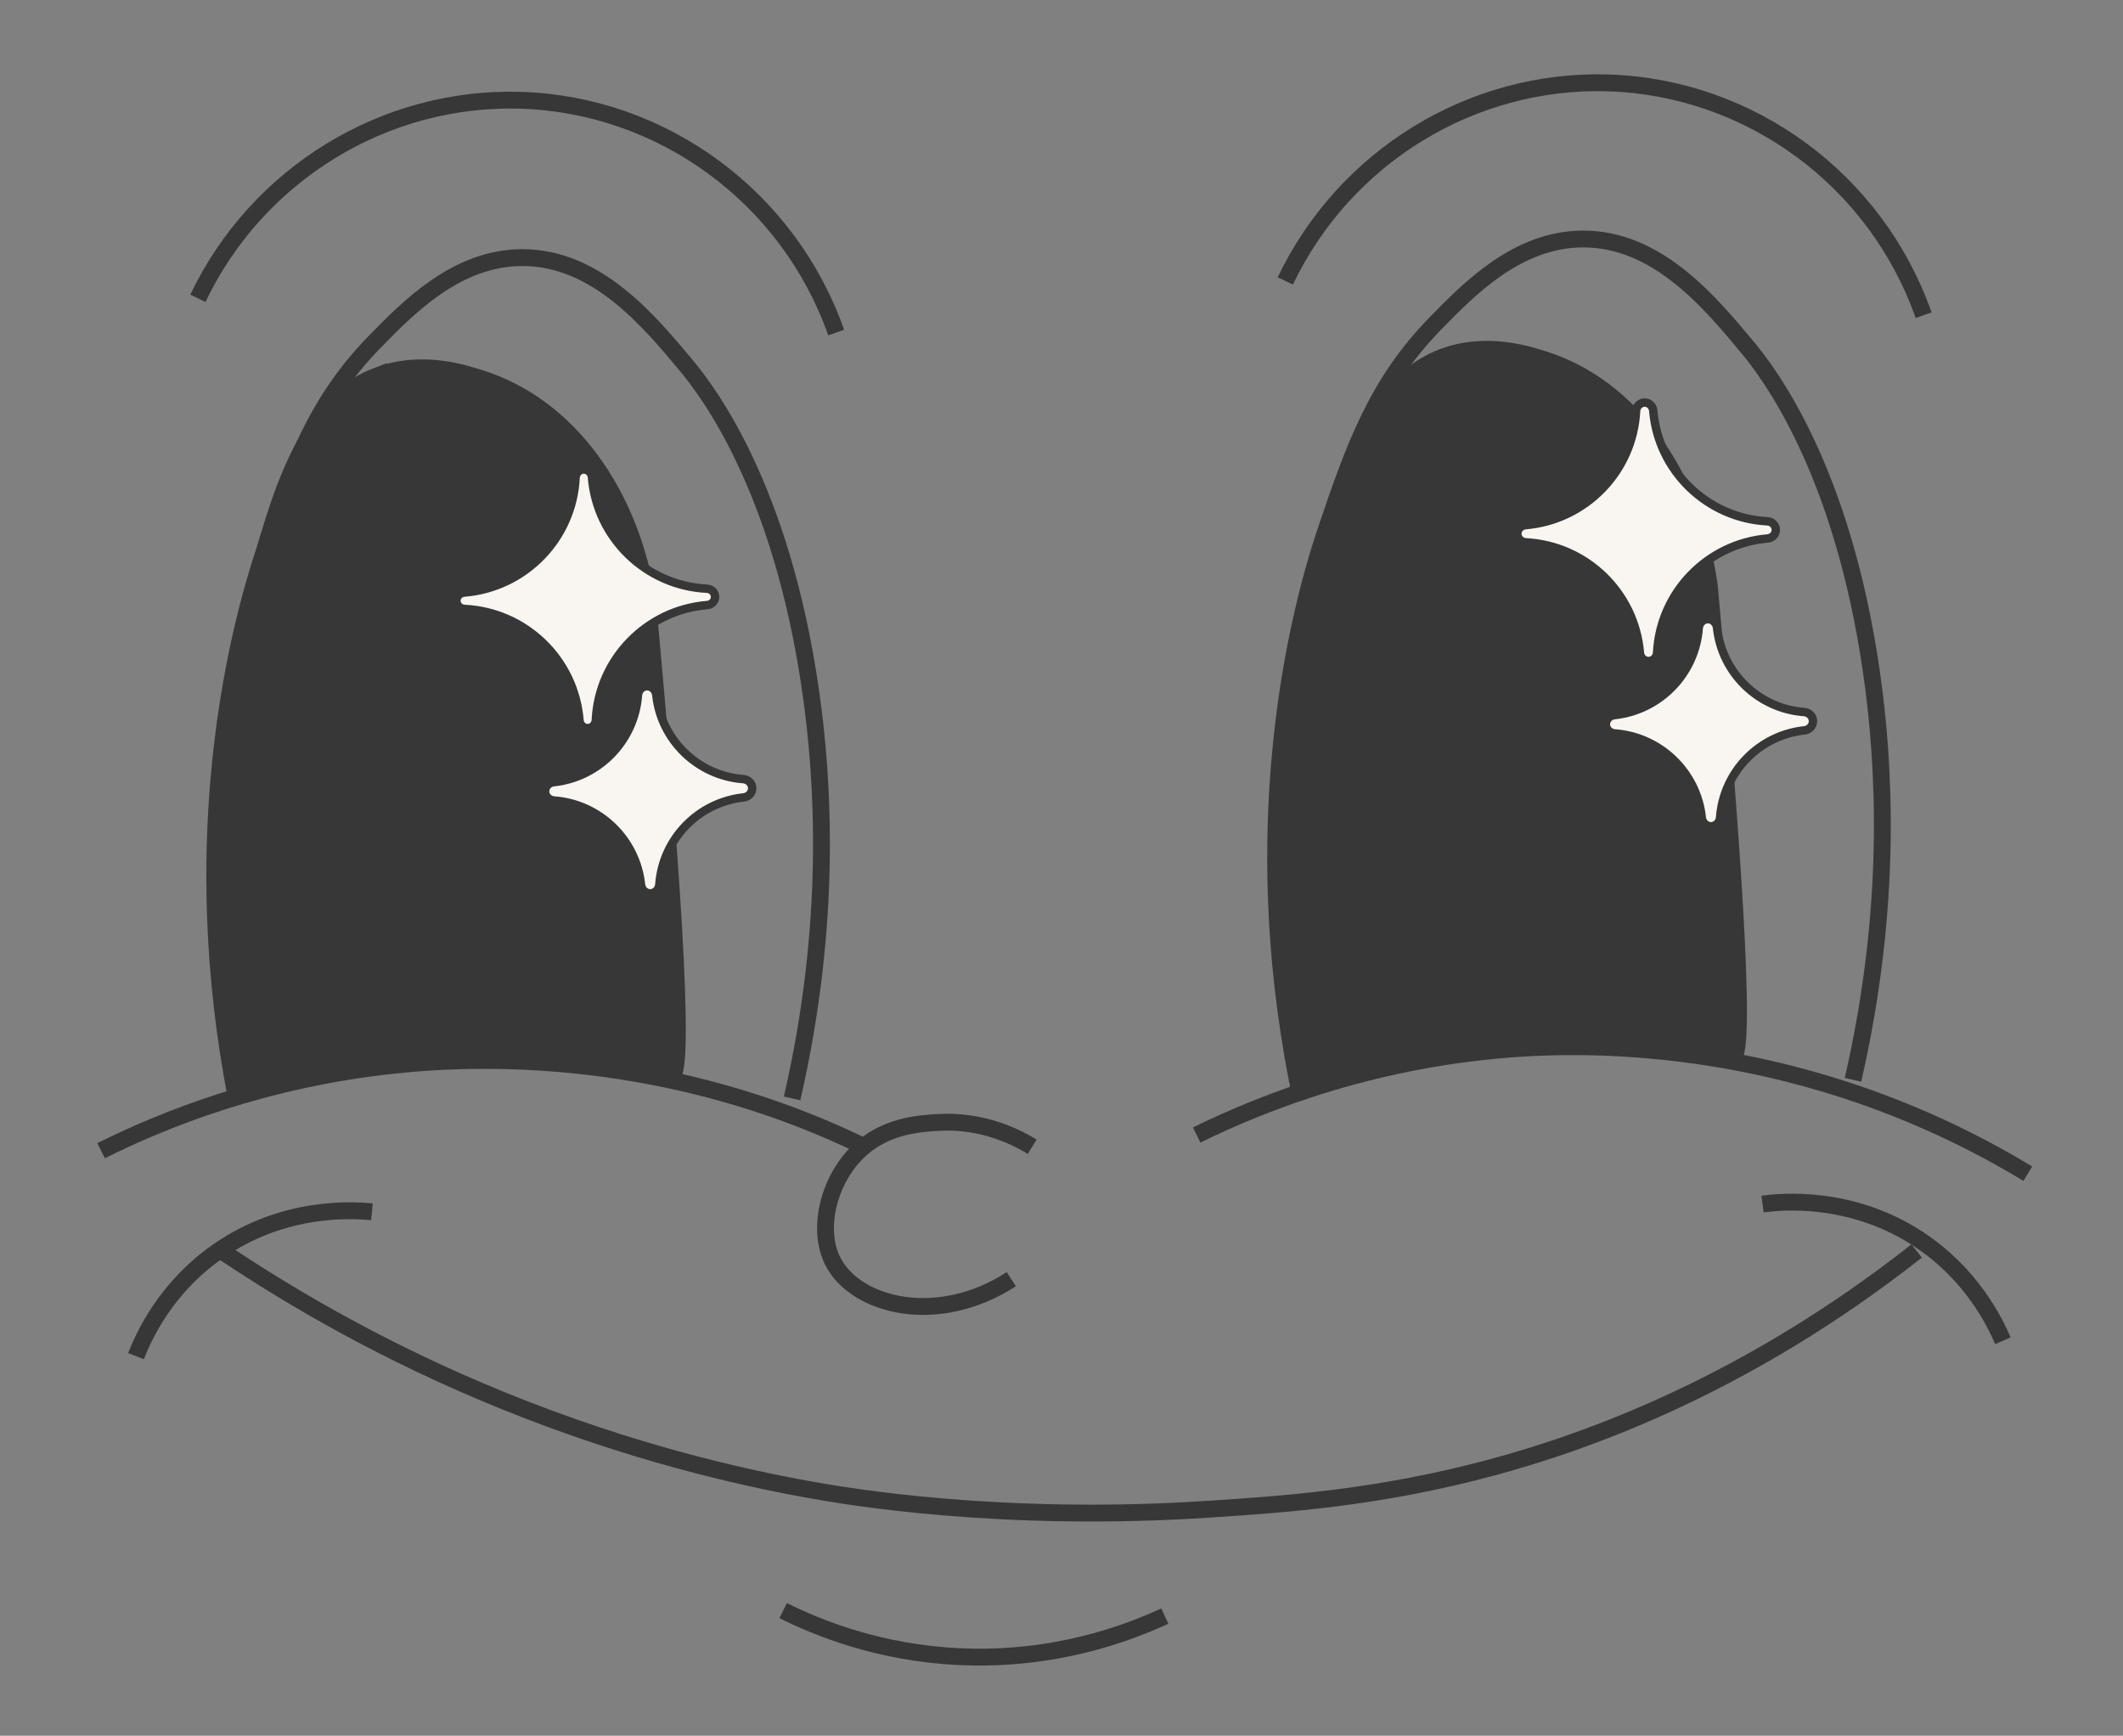 <?xml version="1.0" encoding="UTF-8"?> <svg xmlns="http://www.w3.org/2000/svg" width="126" height="103" viewBox="0 0 126 103" fill="none"><rect x="0" y="0" width="126" height="103" fill="#808080" stroke="none"/><path d="M114.167 18.705C111.344 10.681 103.882 5.19 95.46 4.919C87.364 4.666 79.811 9.288 76.283 16.669" stroke="#373737" stroke-miterlimit="10"></path><path d="M49.627 19.736C46.805 11.713 39.343 6.222 30.921 5.951C22.825 5.697 15.272 10.32 11.744 17.701" stroke="#373737" stroke-miterlimit="10"></path><path d="M120.35 69.65C117.147 67.705 112.362 65.281 106.175 63.716C98.984 61.898 93.095 62.033 90.309 62.205C81.797 62.748 75.139 65.335 71.023 67.352" stroke="#373737" stroke-miterlimit="10"></path><path d="M77.012 64.168C75.474 56.335 75.564 49.786 75.944 45.281C76.523 38.424 77.998 33.495 78.803 31.152C80.377 26.538 81.715 22.739 85.216 19.166C87.233 17.104 90.074 14.2 93.936 14.182C98.369 14.164 101.507 17.963 103.724 20.622C104.954 22.106 109.332 27.796 111.069 39.872C111.829 45.127 112.38 53.639 109.974 64.078" stroke="#373737" stroke-miterlimit="10"></path><path d="M85.694 21.165C88.281 20.215 90.778 21.066 91.637 21.337C96.757 22.956 100.511 28.158 101.452 34.788C102.691 48.565 103.758 62.649 102.827 62.766C102.356 62.83 101.09 61.979 101.515 62.197C100.267 62.097 98.44 61.943 96.07 61.681C95.789 61.654 95.844 61.654 95.744 61.645C91.99 61.256 89.032 61.645 86.915 61.925C86.807 61.943 86.635 61.961 86.427 61.989C83.966 62.341 80.81 62.965 77.028 64.159C77.028 64.159 76.359 57.276 76.187 54.761C75.518 45.29 77.49 37.574 78.241 34.716C80.05 27.877 81.488 22.703 85.712 21.156L85.694 21.165Z" fill="#373737" stroke="#373737" stroke-miterlimit="10"></path><path d="M113.752 74.236C103.702 82.151 94.331 85.516 88.578 87.072C81.839 88.89 76.267 89.261 71.753 89.559C59.397 90.374 50.197 88.791 48.062 88.402C43.874 87.651 37.343 86.167 29.754 83.074C22.979 80.315 17.479 77.131 13.264 74.308" stroke="#373737" stroke-miterlimit="10"></path><path d="M22.075 71.911C20.953 71.803 16.837 71.522 12.912 74.272C9.818 76.434 8.525 79.311 8.072 80.478" stroke="#373737" stroke-miterlimit="10"></path><path d="M104.607 71.45C105.72 71.305 109.827 70.898 113.834 73.513C116.991 75.575 118.375 78.406 118.872 79.564" stroke="#373737" stroke-miterlimit="10"></path><path d="M69.131 95.901C66.96 96.905 62.591 98.578 56.91 98.307C52.161 98.081 48.525 96.597 46.48 95.575" stroke="#373737" stroke-miterlimit="10"></path><path d="M61.262 68.049C60.429 67.542 58.367 66.43 55.617 66.611C54.504 66.683 52.469 66.809 50.877 68.392C49.167 70.084 48.453 72.979 49.448 74.887C50.814 77.501 55.635 78.75 60.022 75.909" stroke="#373737" stroke-miterlimit="10"></path><path d="M51.102 67.959C48.108 66.511 43.648 64.739 37.94 63.734C31.31 62.559 25.937 62.938 23.404 63.21C15.652 64.033 9.682 66.448 6 68.284" stroke="#373737" stroke-miterlimit="10"></path><path d="M14.049 65.272C12.511 57.439 12.601 50.89 12.981 46.385C13.56 39.528 15.035 34.599 15.84 32.256C17.414 27.642 18.753 23.843 22.253 20.27C24.27 18.208 27.111 15.304 30.973 15.286C35.406 15.268 38.544 19.067 40.761 21.727C41.991 23.21 46.369 28.9 48.106 40.976C48.866 46.231 49.417 54.743 47.011 65.182" stroke="#373737" stroke-miterlimit="10"></path><path d="M22.464 22.278C25.132 21.283 27.701 22.206 28.497 22.45C33.689 24.069 37.507 29.271 38.456 35.892C39.714 49.669 40.79 63.753 39.84 63.87C39.361 63.934 38.077 63.084 38.511 63.3C37.244 63.201 35.381 63.047 32.975 62.785C32.694 62.758 32.74 62.758 32.64 62.749C28.832 62.369 25.82 62.749 23.676 63.029C23.631 63.029 23.459 63.056 23.178 63.093C20.537 63.463 17.534 63.997 14.232 64.784C14.232 64.703 12.821 55.974 13.228 47.118C13.508 41.057 14.558 36.842 15.037 35.087C16.584 29.415 18.086 23.889 22.464 22.269V22.278Z" fill="#373737" stroke="#373737" stroke-miterlimit="10"></path><path d="M44.133 47.321C44.419 47.29 44.649 47.056 44.644 46.769V46.769C44.639 46.482 44.402 46.256 44.115 46.234C41.415 46.034 39.236 43.919 38.949 41.233C38.919 40.947 38.685 40.717 38.397 40.722V40.722C38.11 40.727 37.884 40.965 37.863 41.251C37.663 43.951 35.547 46.13 32.862 46.417C32.576 46.447 32.346 46.681 32.351 46.969V46.969C32.356 47.256 32.593 47.482 32.879 47.503C35.58 47.703 37.758 49.819 38.045 52.504C38.076 52.79 38.31 53.02 38.598 53.015V53.015C38.885 53.01 39.11 52.773 39.132 52.487C39.332 49.787 41.447 47.608 44.133 47.321Z" fill="#F9F6F2" stroke="#373737" stroke-width="0.5" stroke-miterlimit="10"></path><path d="M41.975 35.906C42.234 35.885 42.443 35.671 42.438 35.411V35.411C42.433 35.152 42.218 34.947 41.959 34.935C38.351 34.76 35.424 31.924 35.133 28.322C35.112 28.063 34.899 27.854 34.639 27.859V27.859C34.38 27.864 34.175 28.079 34.162 28.338C33.988 31.947 31.151 34.873 27.55 35.164C27.29 35.185 27.082 35.398 27.087 35.658V35.658C27.092 35.917 27.306 36.122 27.565 36.135C31.174 36.309 34.101 39.146 34.392 42.747C34.412 43.007 34.626 43.215 34.886 43.21V43.21C35.145 43.205 35.35 42.991 35.362 42.732C35.537 39.123 38.374 36.196 41.975 35.906Z" fill="#F9F6F2" stroke="#373737" stroke-width="0.5" stroke-miterlimit="10"></path><path d="M107.09 43.341C107.376 43.31 107.606 43.076 107.601 42.788V42.788C107.596 42.501 107.359 42.275 107.073 42.254C104.372 42.054 102.193 39.938 101.906 37.253C101.876 36.967 101.642 36.737 101.354 36.742V36.742C101.067 36.747 100.841 36.984 100.82 37.27C100.62 39.971 98.504 42.15 95.819 42.436C95.533 42.467 95.303 42.701 95.308 42.989V42.989C95.313 43.276 95.55 43.502 95.836 43.523C98.537 43.723 100.715 45.839 101.002 48.524C101.033 48.81 101.267 49.04 101.555 49.035V49.035C101.841 49.03 102.067 48.793 102.089 48.507C102.289 45.806 104.404 43.627 107.09 43.341Z" fill="#F9F6F2" stroke="#373737" stroke-width="0.5" stroke-miterlimit="10"></path><path d="M104.91 31.954C105.182 31.931 105.4 31.708 105.395 31.435V31.435C105.39 31.164 105.166 30.949 104.894 30.935C101.321 30.75 98.42 27.938 98.12 24.373C98.097 24.101 97.874 23.883 97.601 23.888V23.888C97.33 23.893 97.115 24.118 97.101 24.389C96.916 27.962 94.104 30.863 90.539 31.163C90.267 31.186 90.049 31.409 90.054 31.682V31.682C90.059 31.954 90.284 32.169 90.555 32.183C94.129 32.368 97.029 35.179 97.329 38.745C97.352 39.016 97.575 39.234 97.848 39.229V39.229C98.12 39.224 98.335 39 98.349 38.728C98.534 35.155 101.345 32.254 104.91 31.954Z" fill="#F9F6F2" stroke="#373737" stroke-width="0.5" stroke-miterlimit="10"></path></svg> 